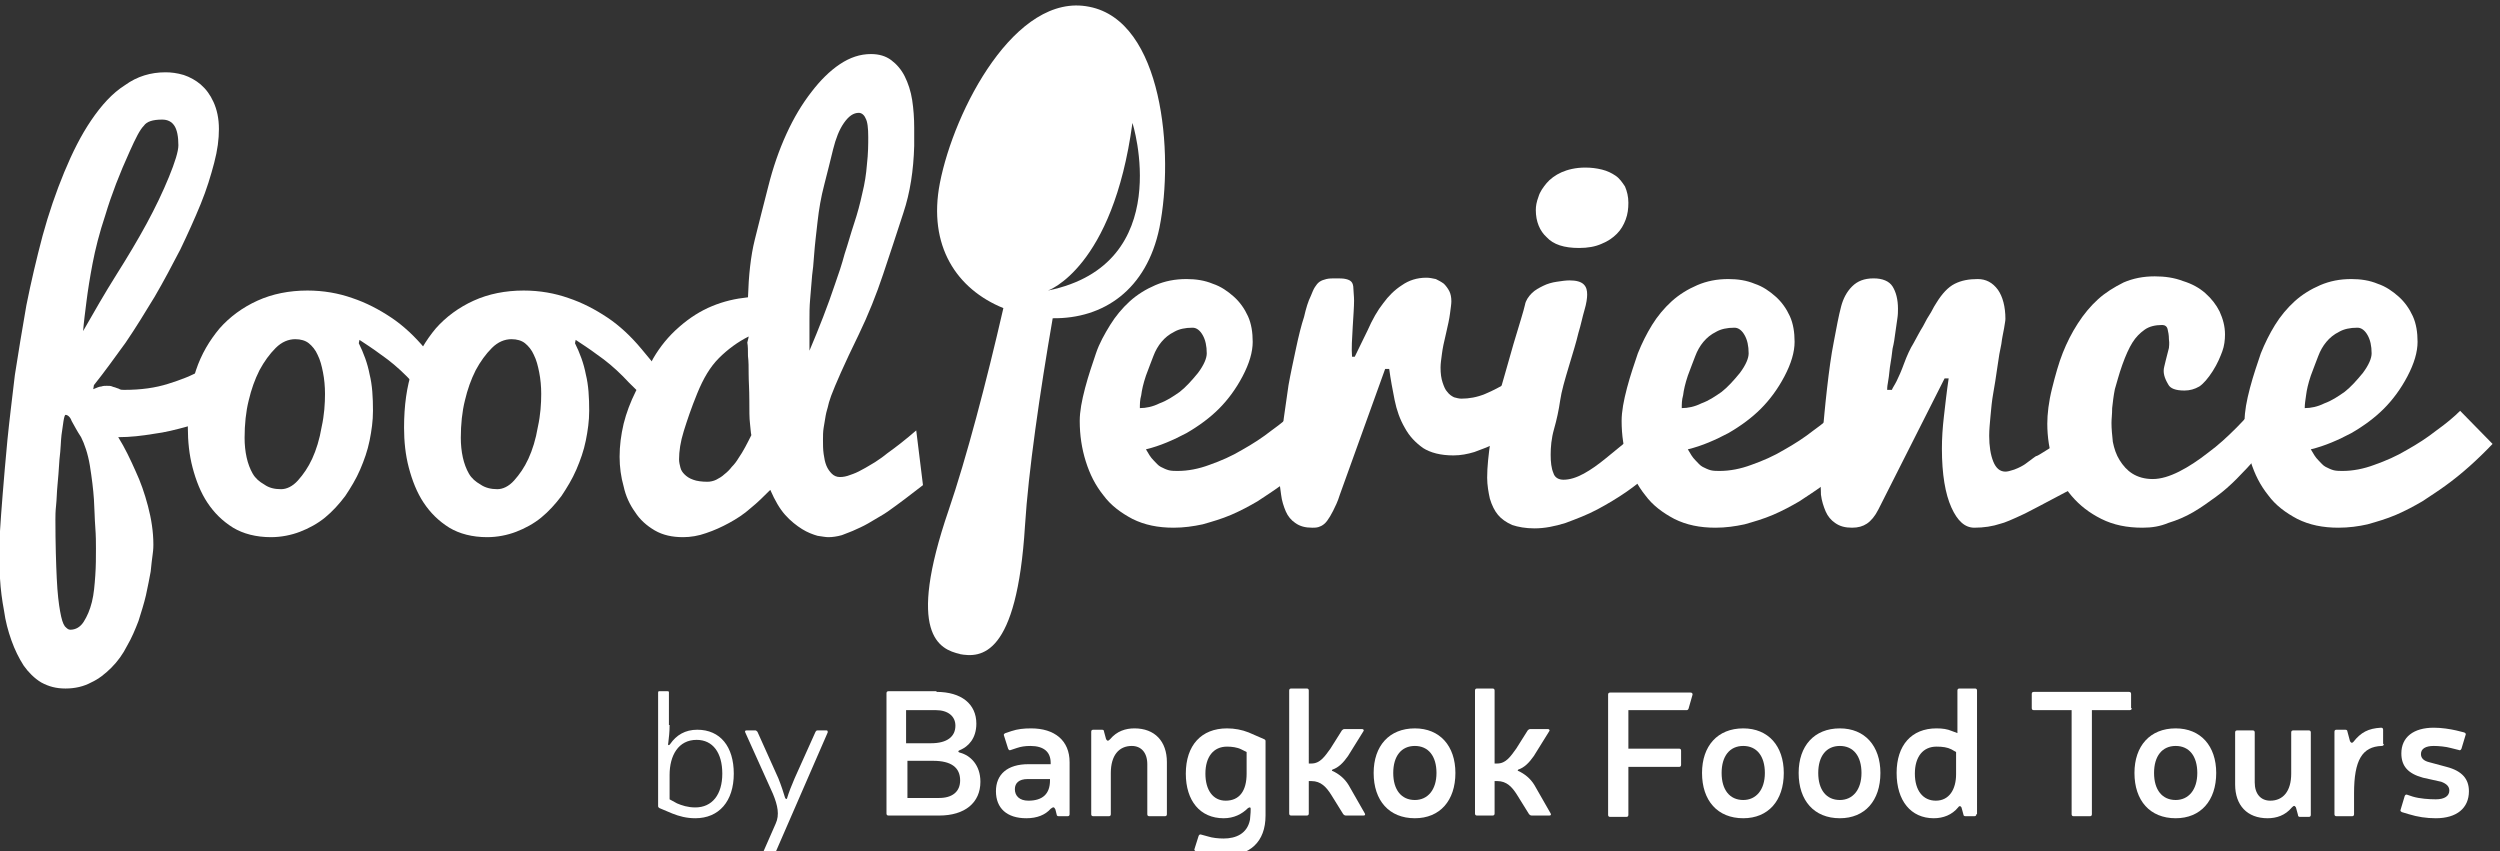 <?xml version="1.0" encoding="utf-8"?>
<!-- Generator: Adobe Illustrator 23.0.2, SVG Export Plug-In . SVG Version: 6.00 Build 0)  -->
<svg version="1.1" id="Layer_1" xmlns="http://www.w3.org/2000/svg" xmlns:xlink="http://www.w3.org/1999/xlink" x="0px" y="0px"
	 viewBox="0 0 370 126" style="enable-background:new 0 0 370 126;" xml:space="preserve">
<rect x="0" y="0" width="370" height="126" fill="#333333" stroke="none"/>
<style type="text/css">
	.st0{fill:#FFFFFF;}
</style>
<g>
	<g>
		<path class="st0" d="M-0.1,80.9c0-0.1,0-0.9,0.1-2.3c0.1-1.4,0.2-3.2,0.4-5.5s0.4-5,0.7-8c0.3-3,0.7-6.2,1.1-9.6
			c0.5-3.3,1.1-6.8,1.7-10.3c0.7-3.5,1.5-6.9,2.4-10.3c0.9-3.3,2-6.5,3.2-9.4s2.5-5.5,4-7.7s3.1-4,5-5.2c1.8-1.3,3.8-1.9,6-1.9
			c0.8,0,1.7,0.1,2.7,0.4c0.9,0.3,1.8,0.8,2.5,1.4c0.8,0.7,1.4,1.5,1.9,2.6c0.5,1.1,0.8,2.4,0.8,4c0,1.5-0.2,3.1-0.7,5
			c-0.5,1.9-1.1,3.9-2,6.1c-0.9,2.2-1.9,4.4-3,6.7c-1.2,2.3-2.4,4.6-3.8,7c-1.4,2.3-2.8,4.6-4.3,6.8C17,52.9,15.5,55,13.9,57
			l-0.1,0.6c0.5-0.2,0.9-0.4,1.2-0.4c0.3-0.1,0.5-0.1,0.8-0.1c0.3,0,0.6,0,0.8,0.1c0.2,0.1,0.4,0.1,0.6,0.2c0.2,0.1,0.4,0.1,0.5,0.2
			c0.2,0.1,0.4,0.1,0.7,0.1c2.5,0,4.6-0.3,6.5-0.9c1.9-0.6,3.5-1.2,4.8-2c1.5-0.8,2.8-1.8,3.9-2.9L32.9,61c-1.6,0.9-3.3,1.6-5.1,2.1
			c-1.8,0.5-3.4,0.9-5,1.1c-1.8,0.3-3.5,0.5-5.3,0.5c1,1.6,1.8,3.3,2.6,5.1c0.7,1.5,1.3,3.2,1.8,5.1c0.5,1.9,0.8,3.8,0.8,5.7
			c0,0.2,0,0.7-0.1,1.4c-0.1,0.7-0.2,1.6-0.3,2.6c-0.2,1-0.4,2.2-0.7,3.5c-0.3,1.3-0.7,2.5-1.1,3.8c-0.5,1.3-1,2.5-1.7,3.7
			c-0.6,1.2-1.4,2.3-2.3,3.2c-0.9,0.9-1.9,1.7-3,2.2c-1.1,0.6-2.4,0.9-3.8,0.9c-1.4,0-2.5-0.3-3.6-0.9c-1-0.6-1.9-1.5-2.6-2.5
			c-0.7-1.1-1.3-2.3-1.8-3.7s-0.9-2.9-1.1-4.4c-0.3-1.6-0.5-3.1-0.6-4.8C0,84-0.1,82.4-0.1,80.9z M9.7,61.4c-0.1,0-0.2,0.3-0.3,0.9
			c-0.1,0.6-0.2,1.3-0.3,2.1C9,65.2,9,66.4,8.8,68c-0.1,1.6-0.2,2.9-0.3,3.9c-0.1,1-0.1,2-0.2,2.9c-0.1,0.9-0.1,1.6-0.1,2.1
			c0,3.6,0.1,6.6,0.2,8.7c0.1,2.2,0.3,3.8,0.5,4.9c0.2,1.1,0.4,1.8,0.7,2.2c0.3,0.3,0.5,0.5,0.8,0.5c0.8,0,1.5-0.4,2-1.2
			c0.5-0.8,0.9-1.7,1.2-2.9c0.3-1.2,0.4-2.5,0.5-3.9c0.1-1.4,0.1-2.7,0.1-4c0-0.9,0-1.9-0.1-3.2c-0.1-1.3-0.1-2.6-0.2-4.1
			c-0.1-1.5-0.3-3.1-0.6-5c-0.3-1.8-0.8-3.2-1.3-4.2c-0.6-0.9-1-1.7-1.4-2.4C10.4,61.7,10,61.4,9.7,61.4z M19.2,22.4
			c-1.5,3.3-2.7,6.4-3.6,9.4c-0.9,2.7-1.5,5.1-1.9,7.2c-0.4,2.1-0.7,4-0.9,5.6c-0.2,1.6-0.4,3.1-0.5,4.4c1.6-2.8,3.2-5.6,4.9-8.3
			c1.7-2.7,3.2-5.2,4.5-7.6c1.3-2.4,2.4-4.7,3.3-6.9c0.9-2.2,1.4-3.8,1.4-4.7c0-1.3-0.2-2.3-0.6-2.9c-0.4-0.6-1-0.9-1.8-0.9
			c-1.4,0-2.3,0.3-2.7,0.9C20.7,19.2,20.1,20.4,19.2,22.4z"/>
		<path class="st0" d="M53.1,50.8c0.7,1.4,1.3,3,1.6,4.6c0.4,1.6,0.5,3.4,0.5,5.4c0,1.5-0.2,2.9-0.5,4.4c-0.3,1.5-0.8,2.9-1.4,4.3
			c-0.6,1.4-1.4,2.7-2.2,3.9c-0.9,1.2-1.9,2.3-3,3.2c-1.1,0.9-2.4,1.6-3.7,2.1c-1.3,0.5-2.8,0.8-4.3,0.8c-2.2,0-4.1-0.5-5.6-1.4
			c-1.6-1-2.8-2.2-3.8-3.7c-1-1.5-1.7-3.3-2.2-5.2c-0.5-1.9-0.7-3.9-0.7-5.9c0-3.3,0.4-6.1,1.2-8.5c0.8-2.4,2-4.4,3.5-6.2
			c1.5-1.7,3.4-3.1,5.6-4.1c2.2-1,4.7-1.5,7.4-1.5c2.4,0,4.6,0.4,6.6,1.1c2.1,0.7,4,1.7,5.8,2.9c1.8,1.2,3.5,2.8,5,4.6
			c1.6,1.9,3,3.6,4.3,5.3l-0.7,5.2c-0.7-0.9-1.6-1.9-2.7-2.9c-1.1-1-2.4-2.2-3.6-3.5c-1.3-1.3-2.5-2.3-3.8-3.2
			c-1.2-0.9-2.3-1.6-3.2-2.2L53.1,50.8z M41.6,72.4c0.8,0,1.7-0.4,2.5-1.3c0.8-0.9,1.5-1.9,2.1-3.2c0.6-1.3,1.1-2.9,1.4-4.7
			c0.4-1.8,0.5-3.5,0.5-4.9c0-1.1-0.1-2.2-0.3-3.2c-0.2-1-0.4-1.8-0.8-2.6c-0.3-0.7-0.8-1.3-1.3-1.7c-0.5-0.4-1.2-0.6-2-0.6
			c-1,0-2,0.4-2.9,1.3c-0.9,0.9-1.7,2-2.4,3.3c-0.7,1.4-1.2,2.8-1.6,4.5c-0.4,1.6-0.6,3.5-0.6,5.5c0,1,0.1,2,0.3,2.9
			c0.2,0.9,0.5,1.7,0.9,2.4c0.4,0.7,1,1.2,1.7,1.6C39.8,72.2,40.6,72.4,41.6,72.4z"/>
		<path class="st0" d="M85.1,50.8c0.7,1.4,1.3,3,1.6,4.6c0.4,1.6,0.5,3.4,0.5,5.4c0,1.5-0.2,2.9-0.5,4.4c-0.3,1.5-0.8,2.9-1.4,4.3
			c-0.6,1.4-1.4,2.7-2.2,3.9c-0.9,1.2-1.9,2.3-3,3.2c-1.1,0.9-2.4,1.6-3.7,2.1c-1.3,0.5-2.8,0.8-4.3,0.8c-2.2,0-4.1-0.5-5.6-1.4
			c-1.6-1-2.8-2.2-3.8-3.7c-1-1.5-1.7-3.3-2.2-5.2c-0.5-1.9-0.7-3.9-0.7-5.9c0-3.3,0.4-6.1,1.2-8.5c0.8-2.4,2-4.4,3.5-6.2
			c1.5-1.7,3.4-3.1,5.6-4.1c2.2-1,4.7-1.5,7.4-1.5c2.4,0,4.6,0.4,6.6,1.1c2.1,0.7,4,1.7,5.8,2.9c1.8,1.2,3.5,2.8,5,4.6
			c1.6,1.9,3,3.6,4.3,5.3l-0.7,5.2c-0.7-0.9-1.6-1.9-2.7-2.9c-1.1-1-2.4-2.2-3.6-3.5c-1.3-1.3-2.5-2.3-3.8-3.2
			c-1.2-0.9-2.3-1.6-3.2-2.2L85.1,50.8z M73.6,72.4c0.8,0,1.7-0.4,2.5-1.3c0.8-0.9,1.5-1.9,2.1-3.2c0.6-1.3,1.1-2.9,1.4-4.7
			c0.4-1.8,0.5-3.5,0.5-4.9c0-1.1-0.1-2.2-0.3-3.2c-0.2-1-0.4-1.8-0.8-2.6c-0.3-0.7-0.8-1.3-1.3-1.7c-0.5-0.4-1.2-0.6-2-0.6
			c-1,0-2,0.4-2.9,1.3c-0.9,0.9-1.7,2-2.4,3.3c-0.7,1.4-1.2,2.8-1.6,4.5c-0.4,1.6-0.6,3.5-0.6,5.5c0,1,0.1,2,0.3,2.9
			c0.2,0.9,0.5,1.7,0.9,2.4c0.4,0.7,1,1.2,1.7,1.6C71.8,72.2,72.7,72.4,73.6,72.4z"/>
		<path class="st0" d="M136.6,71.8c-1.8,1.4-3.5,2.7-5.2,3.9c-0.7,0.5-1.5,0.9-2.3,1.4c-0.8,0.5-1.6,0.9-2.3,1.2
			c-0.8,0.4-1.5,0.6-2.2,0.9c-0.7,0.2-1.4,0.3-2,0.3c-0.4,0-0.9-0.1-1.6-0.2c-0.7-0.2-1.5-0.5-2.3-1c-0.8-0.5-1.7-1.2-2.5-2.1
			c-0.8-0.9-1.5-2.1-2.2-3.7c-0.9,0.9-1.9,1.9-2.9,2.7c-1,0.9-2.1,1.6-3.2,2.2c-1.1,0.6-2.2,1.1-3.4,1.5c-1.1,0.4-2.3,0.6-3.4,0.6
			c-1.6,0-3-0.3-4.2-1c-1.2-0.7-2.2-1.6-2.9-2.7c-0.8-1.1-1.4-2.4-1.7-3.8c-0.4-1.4-0.6-2.9-0.6-4.4c0-1.6,0.2-3.2,0.6-4.9
			c0.4-1.6,1-3.2,1.8-4.8c0.8-1.5,1.7-3.2,2.6-4.9c1-1.7,2.2-3.2,3.8-4.6c1.6-1.4,3.2-2.4,4.9-3.1c1.7-0.7,3.4-1.1,5.3-1.3
			c0.1-3.2,0.4-6.1,1-8.5c0.6-2.5,1.3-5.1,2-7.9c0.7-2.8,1.6-5.4,2.7-7.8c1.1-2.4,2.3-4.4,3.7-6.2c1.3-1.7,2.7-3.1,4.2-4.1
			c1.5-1,3-1.5,4.6-1.5c1.2,0,2.2,0.3,3,0.9c0.8,0.6,1.5,1.4,2,2.4c0.5,1,0.9,2.2,1.1,3.5c0.2,1.3,0.3,2.7,0.3,4.1
			c0,0.9,0,1.8,0,2.7c-0.1,3.6-0.6,6.9-1.6,9.9c-1,3.1-2,6.1-3,9.1c-1,3-2.2,6-3.6,8.9c-2.2,4.5-3.5,7.5-4.1,9.1
			c-0.1,0.4-0.3,0.8-0.4,1.3c-0.1,0.5-0.3,1-0.4,1.6c-0.1,0.6-0.2,1.2-0.3,1.8s-0.1,1.2-0.1,1.8c0,0.7,0,1.4,0.1,2.1
			c0.1,0.7,0.2,1.2,0.4,1.7c0.2,0.5,0.5,0.9,0.8,1.2c0.3,0.3,0.7,0.5,1.2,0.5c0.5,0,1-0.1,1.5-0.3c0.6-0.2,1.1-0.4,1.8-0.8
			c0.6-0.3,1.2-0.7,1.9-1.1c0.6-0.4,1.2-0.8,1.8-1.3c1.4-1,2.8-2.1,4.3-3.4L136.6,71.8z M110.8,49.8c-1.6,0.8-3.1,1.9-4.4,3.2
			c-1.3,1.3-2.3,3-3.2,5.2c-0.9,2.2-1.5,4-2,5.6s-0.7,3-0.7,4.2c0,0.4,0.1,0.8,0.2,1.2c0.1,0.4,0.3,0.7,0.6,1
			c0.3,0.3,0.7,0.6,1.3,0.8c0.5,0.2,1.3,0.3,2.1,0.3c0.4,0,0.9-0.1,1.3-0.3c0.4-0.2,0.9-0.5,1.2-0.8c0.4-0.3,0.8-0.7,1.1-1.1
			c0.4-0.4,0.7-0.8,1-1.3c0.7-1,1.3-2.2,1.9-3.4c-0.1-0.4-0.1-0.9-0.2-1.7c-0.1-0.8-0.1-1.9-0.1-3.5c0-1.6-0.1-2.8-0.1-3.8
			c0-1,0-1.9-0.1-2.7c0-0.8,0-1.5-0.1-2C110.8,50,110.8,49.8,110.8,49.8z M128.3,24.4c0.2-1.7,0.2-3.1,0.2-4.1
			c0-1.3-0.1-2.3-0.4-2.8c-0.2-0.5-0.6-0.8-1-0.8c-0.8,0-1.5,0.5-2.2,1.5c-0.7,1-1.2,2.3-1.6,3.9c-0.4,1.6-0.8,3.3-1.3,5.2
			c-0.5,1.9-0.8,3.7-1,5.5c-0.2,1.8-0.4,3.4-0.5,4.8c-0.1,1.4-0.2,2.5-0.3,3.1c-0.1,1.2-0.2,2.4-0.3,3.6c-0.1,1.1-0.1,2.2-0.1,3.1
			c0,0.9,0,1.8,0,2.5s0,1.2,0,1.6v0.4c1.4-3.3,2.7-6.6,3.8-9.9c0.5-1.4,1-2.9,1.4-4.4c0.5-1.5,0.9-3,1.4-4.5c0.5-1.5,0.9-3,1.2-4.4
			C128,27.1,128.2,25.7,128.3,24.4z"/>
	</g>
	<path class="st0" d="M173.7,78.1c-2.3,0-4.3-0.4-6.1-1.3c-1.7-0.9-3.2-2-4.3-3.5c-1.2-1.5-2-3.1-2.6-5c-0.6-1.9-0.9-3.9-0.9-6
		c0-1.4,0.3-3,0.8-4.9c0.5-1.9,1.1-3.6,1.6-5.1s1.3-2.9,2.1-4.2c0.8-1.3,1.8-2.5,2.9-3.5c1.1-1,2.4-1.8,3.8-2.4s2.9-0.9,4.6-0.9
		c1.4,0,2.7,0.2,3.9,0.7c1.2,0.4,2.2,1.1,3.1,1.9c0.9,0.8,1.6,1.8,2.1,2.9c0.5,1.1,0.7,2.4,0.7,3.8c0,1.5-0.5,3.2-1.5,5.1
		c-1,1.9-2.2,3.5-3.5,4.8c-1.3,1.3-2.9,2.5-4.8,3.6c-1.9,1-3.9,1.9-6,2.4c0.4,0.7,0.7,1.2,1.1,1.6c0.4,0.4,0.7,0.8,1.1,1
		c0.4,0.2,0.8,0.4,1.2,0.5c0.4,0.1,0.9,0.1,1.3,0.1c1.5,0,3.1-0.3,4.7-0.9c1.7-0.6,3.3-1.3,4.8-2.2c1.6-0.9,3-1.8,4.4-2.9
		c1.4-1,2.6-2,3.5-2.9l4.8,4.9c-2.2,2.3-4.5,4.4-7,6.2c-1.1,0.8-2.2,1.5-3.4,2.3c-1.2,0.7-2.5,1.4-3.9,2c-1.4,0.6-2.8,1-4.2,1.4
		C176.6,77.9,175.2,78.1,173.7,78.1z M168.7,60.4c0.9,0,1.9-0.2,2.9-0.7c1.1-0.4,2-1,3-1.7c0.9-0.7,1.8-1.7,2.7-2.8
		c0.9-1.2,1.3-2.2,1.3-2.9c0-1.1-0.2-2-0.6-2.7c-0.4-0.7-0.9-1.1-1.5-1.1c-1.1,0-2,0.2-2.7,0.6c-0.8,0.4-1.4,0.9-1.9,1.5
		c-0.5,0.6-0.9,1.3-1.2,2.1c-0.3,0.8-0.7,1.8-1.1,2.9c-0.4,1.2-0.6,2.1-0.7,2.9C168.7,59.2,168.7,59.8,168.7,60.4z"/>
	<path class="st0" d="M189.3,70.3c0-1.1,0.1-2.4,0.2-3.8c0.1-1.5,0.3-3,0.5-4.6c0.2-1.6,0.5-3.3,0.7-4.9c0.3-1.7,0.7-3.5,1.1-5.4
		s0.8-3.5,1.2-4.7c0.3-1.3,0.6-2.3,1-3.1c0.2-0.5,0.4-1,0.6-1.3c0.2-0.3,0.4-0.6,0.7-0.8c0.3-0.2,0.6-0.3,1-0.4
		c0.4-0.1,0.9-0.1,1.4-0.1c0.6,0,1.1,0,1.5,0.1c0.4,0.1,0.6,0.2,0.8,0.4c0.2,0.2,0.3,0.6,0.3,1c0,0.4,0.1,1.1,0.1,1.8
		c0,0.9-0.1,2.2-0.2,3.9c-0.1,1.7-0.2,3.2-0.1,4.4h0.4c0.5-1,1.1-2.3,1.9-3.9c0.7-1.6,1.5-3,2.3-4c0.8-1.1,1.7-2,2.8-2.7
		c1-0.7,2.2-1.1,3.6-1.1c0.5,0,0.9,0.1,1.4,0.2c0.4,0.2,0.8,0.4,1.2,0.7c0.3,0.3,0.6,0.7,0.8,1.1c0.2,0.4,0.3,0.9,0.3,1.5
		c0,0.4-0.1,1-0.2,1.8c-0.1,0.8-0.3,1.7-0.6,3c-0.3,1.2-0.5,2.2-0.6,3c-0.1,0.8-0.2,1.4-0.2,2c0,0.9,0.1,1.6,0.3,2.2
		c0.2,0.6,0.4,1.1,0.7,1.4c0.3,0.4,0.6,0.6,1,0.8c0.4,0.1,0.7,0.2,1.1,0.2c1.1,0,2.3-0.2,3.5-0.7c1.2-0.5,2.3-1.1,3.3-1.7
		c1.2-0.7,2.3-1.5,3.4-2.5l-0.6,8.7c-0.6,0.4-1.4,0.9-2.2,1.4c-0.8,0.5-1.7,1-2.6,1.5c-0.9,0.5-1.9,0.8-2.9,1.2
		c-1,0.3-2,0.5-3.1,0.5c-1.9,0-3.4-0.4-4.5-1.1c-1.1-0.8-2-1.7-2.7-3c-0.7-1.2-1.2-2.6-1.5-4.1c-0.3-1.5-0.6-3.1-0.8-4.6h-0.6
		l-6.7,18.6c-0.3,1-0.7,1.8-1,2.4c-0.3,0.6-0.6,1.1-0.9,1.5c-0.3,0.4-0.7,0.7-1,0.8c-0.4,0.2-0.8,0.2-1.2,0.2c-1,0-1.8-0.2-2.5-0.7
		c-0.6-0.4-1.1-1-1.4-1.7c-0.3-0.7-0.6-1.6-0.7-2.5S189.3,71.3,189.3,70.3z"/>
	<path class="st0" d="M244,70.2c-0.9,0.8-2,1.7-3.3,2.6c-1.3,0.9-2.8,1.8-4.3,2.6c-1.5,0.8-3.1,1.4-4.7,2c-1.6,0.5-3.1,0.8-4.6,0.8
		c-1.3,0-2.4-0.2-3.3-0.5c-0.9-0.4-1.6-0.9-2.1-1.5c-0.5-0.6-0.9-1.4-1.2-2.4c-0.2-0.9-0.4-2-0.4-3.1c0-1.6,0.2-3.4,0.5-5.5
		c0.7-4.3,1.2-6.7,1.4-7.3c0.3-1.1,1-3.4,2-7c0.9-3,1.5-4.9,1.7-5.8c0.1-0.6,0.5-1.2,1-1.7c0.5-0.5,1.1-0.8,1.7-1.1
		c0.6-0.3,1.3-0.5,2-0.6c0.7-0.1,1.3-0.2,1.9-0.2c1,0,1.7,0.2,2.1,0.6c0.4,0.4,0.5,0.9,0.5,1.5c0,0.5-0.1,1.3-0.4,2.3
		c-0.3,1-0.5,2.1-0.9,3.4c-0.3,1.3-0.8,2.9-1.4,4.9c-0.6,2-1.1,3.7-1.3,5.1c-0.2,1.4-0.5,2.8-0.9,4.2c-0.4,1.4-0.5,2.7-0.5,3.8
		c0,1.1,0.1,2,0.4,2.7c0.2,0.7,0.8,1,1.5,1c0.9,0,1.9-0.3,3-0.9c1.1-0.6,2.2-1.4,3.3-2.3c1.1-0.9,2.2-1.8,3.3-2.7
		c1.1-0.9,2-1.7,2.8-2.4V70.2z M227.3,31.1c0-0.6,0.1-1.2,0.4-2c0.2-0.7,0.7-1.4,1.2-2s1.3-1.2,2.2-1.6c0.9-0.4,2.1-0.7,3.5-0.7
		c0.9,0,1.7,0.1,2.5,0.3c0.8,0.2,1.4,0.5,2,0.9c0.6,0.4,1,1,1.4,1.6c0.3,0.7,0.5,1.5,0.5,2.4c0,0.9-0.1,1.7-0.4,2.5
		c-0.3,0.8-0.7,1.5-1.3,2.1c-0.6,0.6-1.3,1.1-2.3,1.5c-0.9,0.4-2,0.6-3.3,0.6c-2.2,0-3.8-0.5-4.8-1.6
		C227.9,34.2,227.3,32.8,227.3,31.1z"/>
	<path class="st0" d="M253.9,78.1c-2.3,0-4.3-0.4-6.1-1.3c-1.7-0.9-3.2-2-4.3-3.5c-1.2-1.5-2-3.1-2.6-5c-0.6-1.9-0.9-3.9-0.9-6
		c0-1.4,0.3-3,0.8-4.9c0.5-1.9,1.1-3.6,1.6-5.1c0.6-1.5,1.3-2.9,2.1-4.2c0.8-1.3,1.8-2.5,2.9-3.5c1.1-1,2.4-1.8,3.8-2.4
		s2.9-0.9,4.6-0.9c1.4,0,2.7,0.2,3.9,0.7c1.2,0.4,2.2,1.1,3.1,1.9c0.9,0.8,1.6,1.8,2.1,2.9c0.5,1.1,0.7,2.4,0.7,3.8
		c0,1.5-0.5,3.2-1.5,5.1c-1,1.9-2.2,3.5-3.5,4.8c-1.3,1.3-2.9,2.5-4.8,3.6c-1.9,1-3.9,1.9-6,2.4c0.4,0.7,0.7,1.2,1.1,1.6
		c0.4,0.4,0.7,0.8,1.1,1c0.4,0.2,0.8,0.4,1.2,0.5c0.4,0.1,0.9,0.1,1.3,0.1c1.5,0,3.1-0.3,4.7-0.9c1.7-0.6,3.3-1.3,4.8-2.2
		c1.6-0.9,3-1.8,4.4-2.9c1.4-1,2.6-2,3.5-2.9l4.8,4.9c-2.2,2.3-4.5,4.4-7,6.2c-1.1,0.8-2.2,1.5-3.4,2.3c-1.2,0.7-2.5,1.4-3.9,2
		c-1.4,0.6-2.8,1-4.2,1.4C256.8,77.9,255.4,78.1,253.9,78.1z M248.9,60.4c0.9,0,1.9-0.2,2.9-0.7c1.1-0.4,2-1,3-1.7
		c0.9-0.7,1.8-1.7,2.7-2.8c0.9-1.2,1.3-2.2,1.3-2.9c0-1.1-0.2-2-0.6-2.7c-0.4-0.7-0.9-1.1-1.5-1.1c-1.1,0-2,0.2-2.7,0.6
		c-0.8,0.4-1.4,0.9-1.9,1.5c-0.5,0.6-0.9,1.3-1.2,2.1c-0.3,0.8-0.7,1.8-1.1,2.9c-0.4,1.2-0.6,2.1-0.7,2.9
		C248.9,59.2,248.9,59.8,248.9,60.4z"/>
	<path class="st0" d="M269.4,70.3c0-1.6,0.1-3.5,0.3-5.7c0.2-2.1,0.4-4.5,0.7-7.1c0.3-2.6,0.6-4.9,1-6.9c0.4-2.1,0.7-3.8,1.1-5.3
		c0.3-1.1,0.8-2.1,1.6-2.9c0.8-0.8,1.8-1.2,3.2-1.2c1.3,0,2.3,0.4,2.8,1.2c0.5,0.8,0.8,1.9,0.8,3.3c0,0.4,0,0.9-0.1,1.5
		c-0.1,0.6-0.2,1.3-0.3,2.1c-0.1,0.8-0.2,1.5-0.4,2.3c-0.1,0.8-0.2,1.7-0.4,2.8c-0.1,1-0.2,1.8-0.3,2.3c-0.1,0.5-0.1,0.9-0.1,1h0.7
		c0.1-0.3,0.4-0.7,0.7-1.3c0.3-0.6,0.7-1.5,1.1-2.6c0.4-1.1,0.9-2.2,1.4-3c0.5-0.9,0.9-1.7,1.4-2.5c0.4-0.8,0.8-1.5,1.2-2.1
		c0.3-0.6,0.6-1.1,0.8-1.4c0.8-1.3,1.7-2.3,2.7-2.8c1-0.5,2.1-0.7,3.4-0.7c1.2,0,2.2,0.5,3,1.6c0.7,1,1.1,2.5,1.1,4.3
		c0,0.3-0.1,0.7-0.2,1.4c-0.1,0.6-0.3,1.4-0.4,2.3c-0.2,0.9-0.4,2-0.6,3.5c-0.2,1.4-0.4,2.7-0.6,3.8c-0.2,1.1-0.3,2.2-0.4,3.3
		c-0.1,1.1-0.2,2.1-0.2,3c0,1.5,0.2,2.8,0.6,3.8c0.4,1,1,1.5,1.8,1.5c0.3,0,0.7-0.1,1.3-0.3c0.8-0.3,1.3-0.6,1.6-0.8
		c1.1-0.8,1.7-1.3,1.7-1.2c0.1,0,0.9-0.5,2.5-1.5c2-1.3,4.4-2.8,7.1-4.7l0,8.3l-1.9,1.4c-0.1,0.1-1.3,0.8-3.5,1.9
		c-3.2,1.7-5.1,2.7-5.9,3.1c-1.9,0.9-3.1,1.4-3.6,1.5c-1.2,0.4-2.5,0.6-3.9,0.6c-1.4,0-2.5-1-3.4-3c-0.9-2-1.4-4.9-1.4-8.7
		c0-1.5,0.1-3.1,0.3-4.8c0.2-1.7,0.4-3.6,0.7-5.6h-0.6L278,75.4c-0.5,1-1.1,1.7-1.7,2.1c-0.6,0.4-1.3,0.6-2.2,0.6
		c-1,0-1.8-0.2-2.5-0.7c-0.6-0.4-1.1-1-1.4-1.7c-0.3-0.7-0.6-1.6-0.7-2.5C269.5,72.3,269.4,71.3,269.4,70.3z"/>
	<path class="st0" d="M317.1,78.1c-2.3,0-4.3-0.4-6.1-1.3s-3.2-2-4.4-3.4s-2.1-3.1-2.7-4.9c-0.6-1.9-0.9-3.8-0.9-5.8
		c0-1.4,0.2-3.2,0.7-5.2c0.5-2,1-3.8,1.6-5.3c0.6-1.5,1.3-2.9,2.2-4.3c0.9-1.4,1.9-2.6,3-3.6c1.1-1,2.4-1.8,3.8-2.5
		c1.4-0.6,2.9-0.9,4.6-0.9c1.5,0,2.9,0.2,4.2,0.7c1.3,0.4,2.4,1,3.3,1.8s1.6,1.7,2.1,2.7c0.5,1.1,0.8,2.2,0.8,3.4
		c0,0.8-0.1,1.7-0.4,2.5s-0.7,1.8-1.4,2.9c-0.7,1.1-1.4,1.9-2,2.3c-0.7,0.4-1.4,0.6-2.2,0.6c-1.3,0-2.1-0.3-2.4-0.9
		c-0.6-1-0.8-1.8-0.6-2.6c0.1-0.4,0.3-1.3,0.7-2.8c0-0.2,0.1-0.6,0-1.3c0-0.6-0.1-1.1-0.2-1.5c-0.1-0.4-0.4-0.6-0.8-0.6
		c-1,0-1.9,0.2-2.6,0.7c-0.7,0.5-1.3,1.1-1.8,1.9c-0.5,0.8-1,1.9-1.5,3.3c-0.5,1.4-0.8,2.6-1.1,3.6c-0.2,1-0.3,1.9-0.4,2.8
		c0,0.9-0.1,1.6-0.1,2.2c0,0.9,0.1,1.8,0.2,2.8c0.2,1,0.5,1.9,1,2.7c0.5,0.8,1.1,1.5,1.9,2c0.8,0.5,1.8,0.8,3,0.8
		c1.2,0,2.5-0.4,3.9-1.1c1.4-0.7,2.9-1.7,4.3-2.8c1.5-1.1,2.8-2.3,4.2-3.7c1.3-1.3,2.4-2.6,3.4-3.8l2.6,4.3c-1.9,2.7-3.9,5-6,7.1
		c-0.9,0.9-1.9,1.8-3,2.6s-2.2,1.6-3.4,2.3c-1.2,0.7-2.4,1.2-3.7,1.6C319.7,77.9,318.5,78.1,317.1,78.1z"/>
	<path class="st0" d="M346.1,78.1c-2.3,0-4.3-0.4-6.1-1.3c-1.7-0.9-3.2-2-4.3-3.5c-1.2-1.5-2-3.1-2.6-5c-0.6-1.9-0.9-3.9-0.9-6
		c0-1.4,0.3-3,0.8-4.9c0.5-1.9,1.1-3.6,1.6-5.1c0.6-1.5,1.3-2.9,2.1-4.2c0.8-1.3,1.8-2.5,2.9-3.5c1.1-1,2.4-1.8,3.8-2.4
		c1.4-0.6,2.9-0.9,4.6-0.9c1.4,0,2.7,0.2,3.9,0.7c1.2,0.4,2.2,1.1,3.1,1.9c0.9,0.8,1.6,1.8,2.1,2.9c0.5,1.1,0.7,2.4,0.7,3.8
		c0,1.5-0.5,3.2-1.5,5.1c-1,1.9-2.2,3.5-3.5,4.8c-1.3,1.3-2.9,2.5-4.8,3.6c-1.9,1-3.9,1.9-6,2.4c0.4,0.7,0.7,1.2,1.1,1.6
		c0.4,0.4,0.7,0.8,1.1,1c0.4,0.2,0.8,0.4,1.2,0.5c0.4,0.1,0.9,0.1,1.3,0.1c1.5,0,3.1-0.3,4.7-0.9c1.7-0.6,3.3-1.3,4.8-2.2
		c1.6-0.9,3-1.8,4.4-2.9c1.4-1,2.6-2,3.5-2.9l4.8,4.9c-2.2,2.3-4.5,4.4-7,6.2c-1.1,0.8-2.2,1.5-3.4,2.3c-1.2,0.7-2.5,1.4-3.9,2
		c-1.4,0.6-2.8,1-4.2,1.4C349.1,77.9,347.6,78.1,346.1,78.1z M341.1,60.4c0.9,0,1.9-0.2,2.9-0.7c1.1-0.4,2-1,3-1.7
		c0.9-0.7,1.8-1.7,2.7-2.8c0.9-1.2,1.3-2.2,1.3-2.9c0-1.1-0.2-2-0.6-2.7c-0.4-0.7-0.9-1.1-1.5-1.1c-1.1,0-2,0.2-2.7,0.6
		c-0.8,0.4-1.4,0.9-1.9,1.5c-0.5,0.6-0.9,1.3-1.2,2.1c-0.3,0.8-0.7,1.8-1.1,2.9c-0.4,1.2-0.6,2.1-0.7,2.9
		C341.2,59.2,341.1,59.8,341.1,60.4z"/>
	<path class="st0" d="M161.2,1c-10.9-2.2-20,15.3-22.1,26.1c-1.8,9.3,2.5,15.7,9.4,18.5c-2.5,10.9-5.5,22.3-8.1,29.9
		c-6.3,18.4-1.4,20.6,1.7,21.3l-0.1,0c3.2,0.6,8.5,0.4,9.7-19c0.5-8,2.2-19.7,4.1-30.7c7.5,0.1,13.9-4.2,15.8-13.4
		C173.8,22.7,172.1,3.1,161.2,1z M155.1,43c0,0,9.6-3.3,12.5-24.8C167.6,18.1,174.2,39.1,155.1,43z"/>
</g>
<g>
	<path class="st0" d="M99.1,107.3c0,1.1-0.1,1.8-0.2,2.7c-0.1,0.3,0.1,0.4,0.3,0.1c0.9-1.3,2.2-2.1,4-2.1c3.4,0,5.4,2.5,5.4,6.5
		c0,4.1-2.2,6.6-5.7,6.6c-1.3,0-2.4-0.3-3.4-0.7l-1.9-0.8c-0.1-0.1-0.2-0.1-0.2-0.3v-16.8c0-0.2,0.1-0.2,0.2-0.2h1.2
		c0.2,0,0.2,0.1,0.2,0.2V107.3z M100.2,118.9c0.7,0.3,1.6,0.6,2.7,0.6c2.5,0,4-1.9,4-5c0-3.1-1.4-5-3.8-5c-2.7,0-4,2.3-4,5.2v3.6
		L100.2,118.9z"/>
	<path class="st0" d="M114.8,126.1c-0.1,0.1-0.1,0.2-0.3,0.2h-1.3c-0.2,0-0.3-0.1-0.2-0.3l1.8-4.1c0.6-1.3,0.3-2.7-0.4-4.4l-4.1-9.1
		c-0.1-0.2,0-0.3,0.2-0.3h1.3c0.1,0,0.2,0.1,0.3,0.2l3.1,6.9c0.4,1,0.8,2.2,1,2.9c0.1,0.2,0.3,0.2,0.3,0c0.2-0.7,0.7-2,1.1-2.9
		l3.1-6.9c0.1-0.1,0.1-0.2,0.3-0.2h1.3c0.2,0,0.2,0.1,0.2,0.3L114.8,126.1z"/>
	<path class="st0" d="M138.6,102.4c3.7,0,5.9,1.8,5.9,4.7c0,2.2-1.2,3.4-2.4,3.9c-0.3,0.1-0.4,0.3,0,0.4c1.5,0.4,3,1.8,3,4.3
		c0,3.1-2.3,5-6.1,5h-7.5c-0.2,0-0.3-0.1-0.3-0.3v-17.8c0-0.2,0.1-0.3,0.3-0.3H138.6z M134.2,110h3.6c2.4,0,3.6-1,3.6-2.6
		c0-1.4-1.1-2.3-2.9-2.3h-4.4V110z M134.2,118.1h4.8c1.9,0,3.1-0.9,3.1-2.6c0-1.9-1.3-2.9-4-2.9h-3.8V118.1z"/>
	<path class="st0" d="M149.7,108.2c0.9-0.3,1.8-0.4,2.9-0.4c3.5,0,5.7,1.8,5.7,5v7.7c0,0.2-0.1,0.3-0.3,0.3h-1.3
		c-0.2,0-0.3-0.1-0.3-0.2l-0.2-0.8c-0.2-0.4-0.3-0.4-0.7-0.1c-0.8,0.9-2,1.4-3.6,1.4c-2.9,0-4.5-1.5-4.5-4s1.7-4,4.8-4h3.3v-0.2
		c0-1.6-1-2.5-3-2.5c-0.8,0-1.4,0.1-2,0.3l-0.9,0.3c-0.2,0.1-0.3,0-0.4-0.2l-0.6-1.9c-0.1-0.2,0-0.3,0.2-0.4L149.7,108.2z
		 M152.1,115.3c-1.3,0-1.9,0.6-1.9,1.5c0,1,0.7,1.7,2,1.7c2.1,0,3.2-1,3.2-3v-0.2H152.1z"/>
	<path class="st0" d="M163.7,109.4c0.2,0.3,0.3,0.3,0.6,0c1-1.2,2.3-1.6,3.6-1.6c3,0,4.8,1.9,4.8,5v7.7c0,0.2-0.1,0.3-0.3,0.3h-2.3
		c-0.2,0-0.3-0.1-0.3-0.3v-7.4c0-1.7-0.9-2.7-2.3-2.7c-1.9,0-3.1,1.4-3.1,4v6.1c0,0.2-0.1,0.3-0.3,0.3h-2.3c-0.2,0-0.3-0.1-0.3-0.3
		v-12.2c0-0.2,0.1-0.3,0.3-0.3h1.3c0.2,0,0.3,0.1,0.3,0.3L163.7,109.4z"/>
	<path class="st0" d="M178.8,123.8c0.6,0.2,1.5,0.3,2.3,0.3c1.8,0,3.5-0.7,3.9-2.8c0.1-1.2,0.1-1.1,0.1-1.6c0-0.2-0.1-0.3-0.4-0.1
		c-0.9,0.9-2.1,1.5-3.6,1.5c-3.5,0-5.6-2.6-5.6-6.6c0-4.2,2.3-6.7,6.1-6.7c1.1,0,2.2,0.2,3.2,0.6l2.3,1c0.2,0.1,0.2,0.2,0.2,0.3v11
		c0,3.9-2.3,6-6.3,6c-1,0-2.1-0.1-2.9-0.3L177,126c-0.2-0.1-0.3-0.2-0.2-0.4l0.6-1.9c0.1-0.2,0.2-0.2,0.3-0.2L178.8,123.8z
		 M183.7,110.9c-0.6-0.3-1.4-0.4-2.1-0.4c-2,0-3.2,1.5-3.2,4c0,2.4,1.1,4,3,4c2,0,3.1-1.4,3.1-4v-3.2L183.7,110.9z"/>
	<path class="st0" d="M202,120.4c0.1,0.2,0,0.3-0.2,0.3h-2.6c-0.2,0-0.3-0.1-0.4-0.2l-1.8-2.9c-0.7-1.1-1.5-2-2.9-2h-0.4v4.8
		c0,0.2-0.1,0.3-0.3,0.3h-2.3c-0.2,0-0.3-0.1-0.3-0.3v-18.2c0-0.2,0.1-0.3,0.3-0.3h2.3c0.2,0,0.3,0.1,0.3,0.3V113h0.4
		c1.3,0,2-1.1,2.8-2.2l1.7-2.7c0.1-0.1,0.2-0.2,0.4-0.2h2.6c0.2,0,0.3,0.2,0.2,0.3l-2.3,3.7c-0.7,1-1.4,1.7-2.3,2
		c-0.1,0.1-0.1,0.2,0,0.2c0.9,0.4,1.8,1.1,2.4,2.1L202,120.4z"/>
	<path class="st0" d="M215.4,114.4c0,4.1-2.3,6.7-6,6.7c-3.8,0-6.1-2.6-6.1-6.7c0-4,2.3-6.6,6.1-6.6
		C213.1,107.8,215.4,110.4,215.4,114.4z M206.2,114.4c0,2.5,1.2,4,3.2,4c1.9,0,3.2-1.5,3.2-4c0-2.5-1.2-4-3.2-4
		C207.4,110.4,206.2,111.9,206.2,114.4z"/>
	<path class="st0" d="M229.5,120.4c0.1,0.2,0,0.3-0.2,0.3h-2.6c-0.2,0-0.3-0.1-0.4-0.2l-1.8-2.9c-0.7-1.1-1.5-2-2.9-2h-0.4v4.8
		c0,0.2-0.1,0.3-0.3,0.3h-2.3c-0.2,0-0.3-0.1-0.3-0.3v-18.2c0-0.2,0.1-0.3,0.3-0.3h2.3c0.2,0,0.3,0.1,0.3,0.3V113h0.4
		c1.3,0,2-1.1,2.8-2.2l1.7-2.7c0.1-0.1,0.2-0.2,0.4-0.2h2.6c0.2,0,0.3,0.2,0.2,0.3l-2.3,3.7c-0.7,1-1.4,1.7-2.3,2
		c-0.1,0.1-0.1,0.2,0,0.2c0.9,0.4,1.8,1.1,2.4,2.1L229.5,120.4z"/>
	<path class="st0" d="M248.5,110.8c0.2,0,0.3,0.1,0.3,0.3v2.1c0,0.2-0.1,0.3-0.3,0.3H241v7.1c0,0.2-0.1,0.3-0.3,0.3h-2.4
		c-0.2,0-0.3-0.1-0.3-0.3v-17.8c0-0.2,0.1-0.3,0.3-0.3h11.9c0.2,0,0.3,0.1,0.3,0.3l-0.6,2.1c-0.1,0.2-0.2,0.2-0.3,0.2H241v5.7H248.5
		z"/>
	<path class="st0" d="M264,114.4c0,4.1-2.3,6.7-6,6.7c-3.8,0-6.1-2.6-6.1-6.7c0-4,2.3-6.6,6.1-6.6C261.7,107.8,264,110.4,264,114.4z
		 M254.8,114.4c0,2.5,1.2,4,3.2,4c1.9,0,3.2-1.5,3.2-4c0-2.5-1.2-4-3.2-4C256,110.4,254.8,111.9,254.8,114.4z"/>
	<path class="st0" d="M278.3,114.4c0,4.1-2.3,6.7-6,6.7c-3.8,0-6.1-2.6-6.1-6.7c0-4,2.3-6.6,6.1-6.6
		C276,107.8,278.3,110.4,278.3,114.4z M269.1,114.4c0,2.5,1.2,4,3.2,4c1.9,0,3.2-1.5,3.2-4c0-2.5-1.2-4-3.2-4
		C270.3,110.4,269.1,111.9,269.1,114.4z"/>
	<path class="st0" d="M292.5,120.5c0,0.2-0.1,0.3-0.3,0.3h-1.3c-0.2,0-0.3-0.1-0.3-0.2l-0.3-1.1c-0.1-0.2-0.3-0.3-0.5,0
		c-0.9,1.1-2.2,1.6-3.6,1.6c-3.4,0-5.5-2.6-5.5-6.7c0-4.1,2.2-6.6,5.9-6.6c0.9,0,1.6,0.1,2.3,0.4l0.8,0.3v-6.3
		c0-0.2,0.1-0.3,0.3-0.3h2.3c0.2,0,0.3,0.1,0.3,0.3V120.5z M288.8,110.9c-0.6-0.3-1.3-0.4-2.2-0.4c-2,0-3.2,1.5-3.2,4
		c0,2.5,1.2,4,3.1,4c2,0,3-1.7,3-3.9v-3.3L288.8,110.9z"/>
	<path class="st0" d="M315.5,104.8c0,0.2-0.1,0.3-0.3,0.3h-5.6v15.4c0,0.2-0.1,0.3-0.3,0.3h-2.4c-0.2,0-0.3-0.1-0.3-0.3v-15.4H301
		c-0.2,0-0.3-0.1-0.3-0.3v-2.1c0-0.2,0.1-0.3,0.3-0.3h14.1c0.2,0,0.3,0.1,0.3,0.3V104.8z"/>
	<path class="st0" d="M328,114.4c0,4.1-2.3,6.7-6,6.7c-3.8,0-6.1-2.6-6.1-6.7c0-4,2.3-6.6,6.1-6.6C325.7,107.8,328,110.4,328,114.4z
		 M318.8,114.4c0,2.5,1.2,4,3.2,4c1.9,0,3.2-1.5,3.2-4c0-2.5-1.2-4-3.2-4C320,110.4,318.8,111.9,318.8,114.4z"/>
	<path class="st0" d="M339.8,119.5c-0.2-0.3-0.3-0.3-0.6,0c-1,1.2-2.3,1.6-3.6,1.6c-3,0-4.8-1.9-4.8-5v-7.7c0-0.2,0.1-0.3,0.3-0.3
		h2.3c0.2,0,0.3,0.1,0.3,0.3v7.4c0,1.7,0.9,2.7,2.3,2.7c1.9,0,3.1-1.4,3.1-4v-6.1c0-0.2,0.1-0.3,0.3-0.3h2.3c0.2,0,0.3,0.1,0.3,0.3
		v12.2c0,0.2-0.1,0.3-0.3,0.3h-1.3c-0.2,0-0.3-0.1-0.3-0.3L339.8,119.5z"/>
	<path class="st0" d="M352.8,110.1c0,0.2-0.1,0.3-0.3,0.3c-2.9,0.1-4.1,2.1-4.1,7v3.1c0,0.2-0.1,0.3-0.3,0.3h-2.3
		c-0.2,0-0.3-0.1-0.3-0.3v-12.2c0-0.2,0.1-0.3,0.3-0.3h1.3c0.2,0,0.3,0.1,0.3,0.2l0.4,1.5c0.2,0.3,0.3,0.3,0.5,0.1
		c1.1-1.4,2.2-2,4.1-2.1c0.2,0,0.3,0.1,0.3,0.3V110.1z"/>
	<path class="st0" d="M358.6,115.1c-2.2-0.6-3.2-1.7-3.2-3.6c0-2.4,1.8-3.8,4.8-3.8c1.2,0,2.4,0.2,3.3,0.4l1.2,0.3
		c0.2,0.1,0.3,0.2,0.2,0.4l-0.6,2c-0.1,0.2-0.2,0.3-0.4,0.2l-1.2-0.3c-0.7-0.2-1.8-0.3-2.5-0.3c-1.2,0-1.9,0.4-1.9,1.2
		c0,0.6,0.4,1,1.2,1.2l2.6,0.7c2.3,0.6,3.3,1.8,3.3,3.6c0,2.5-1.8,4-4.9,4c-1.4,0-2.7-0.2-4-0.6l-1-0.3c-0.2-0.1-0.3-0.2-0.2-0.4
		l0.6-2c0.1-0.2,0.2-0.2,0.3-0.2l0.9,0.3c1,0.3,2.4,0.4,3.4,0.4c1.3,0,2-0.5,2-1.3c0-0.6-0.4-1-1.2-1.3L358.6,115.1z"/>
</g>
</svg>

